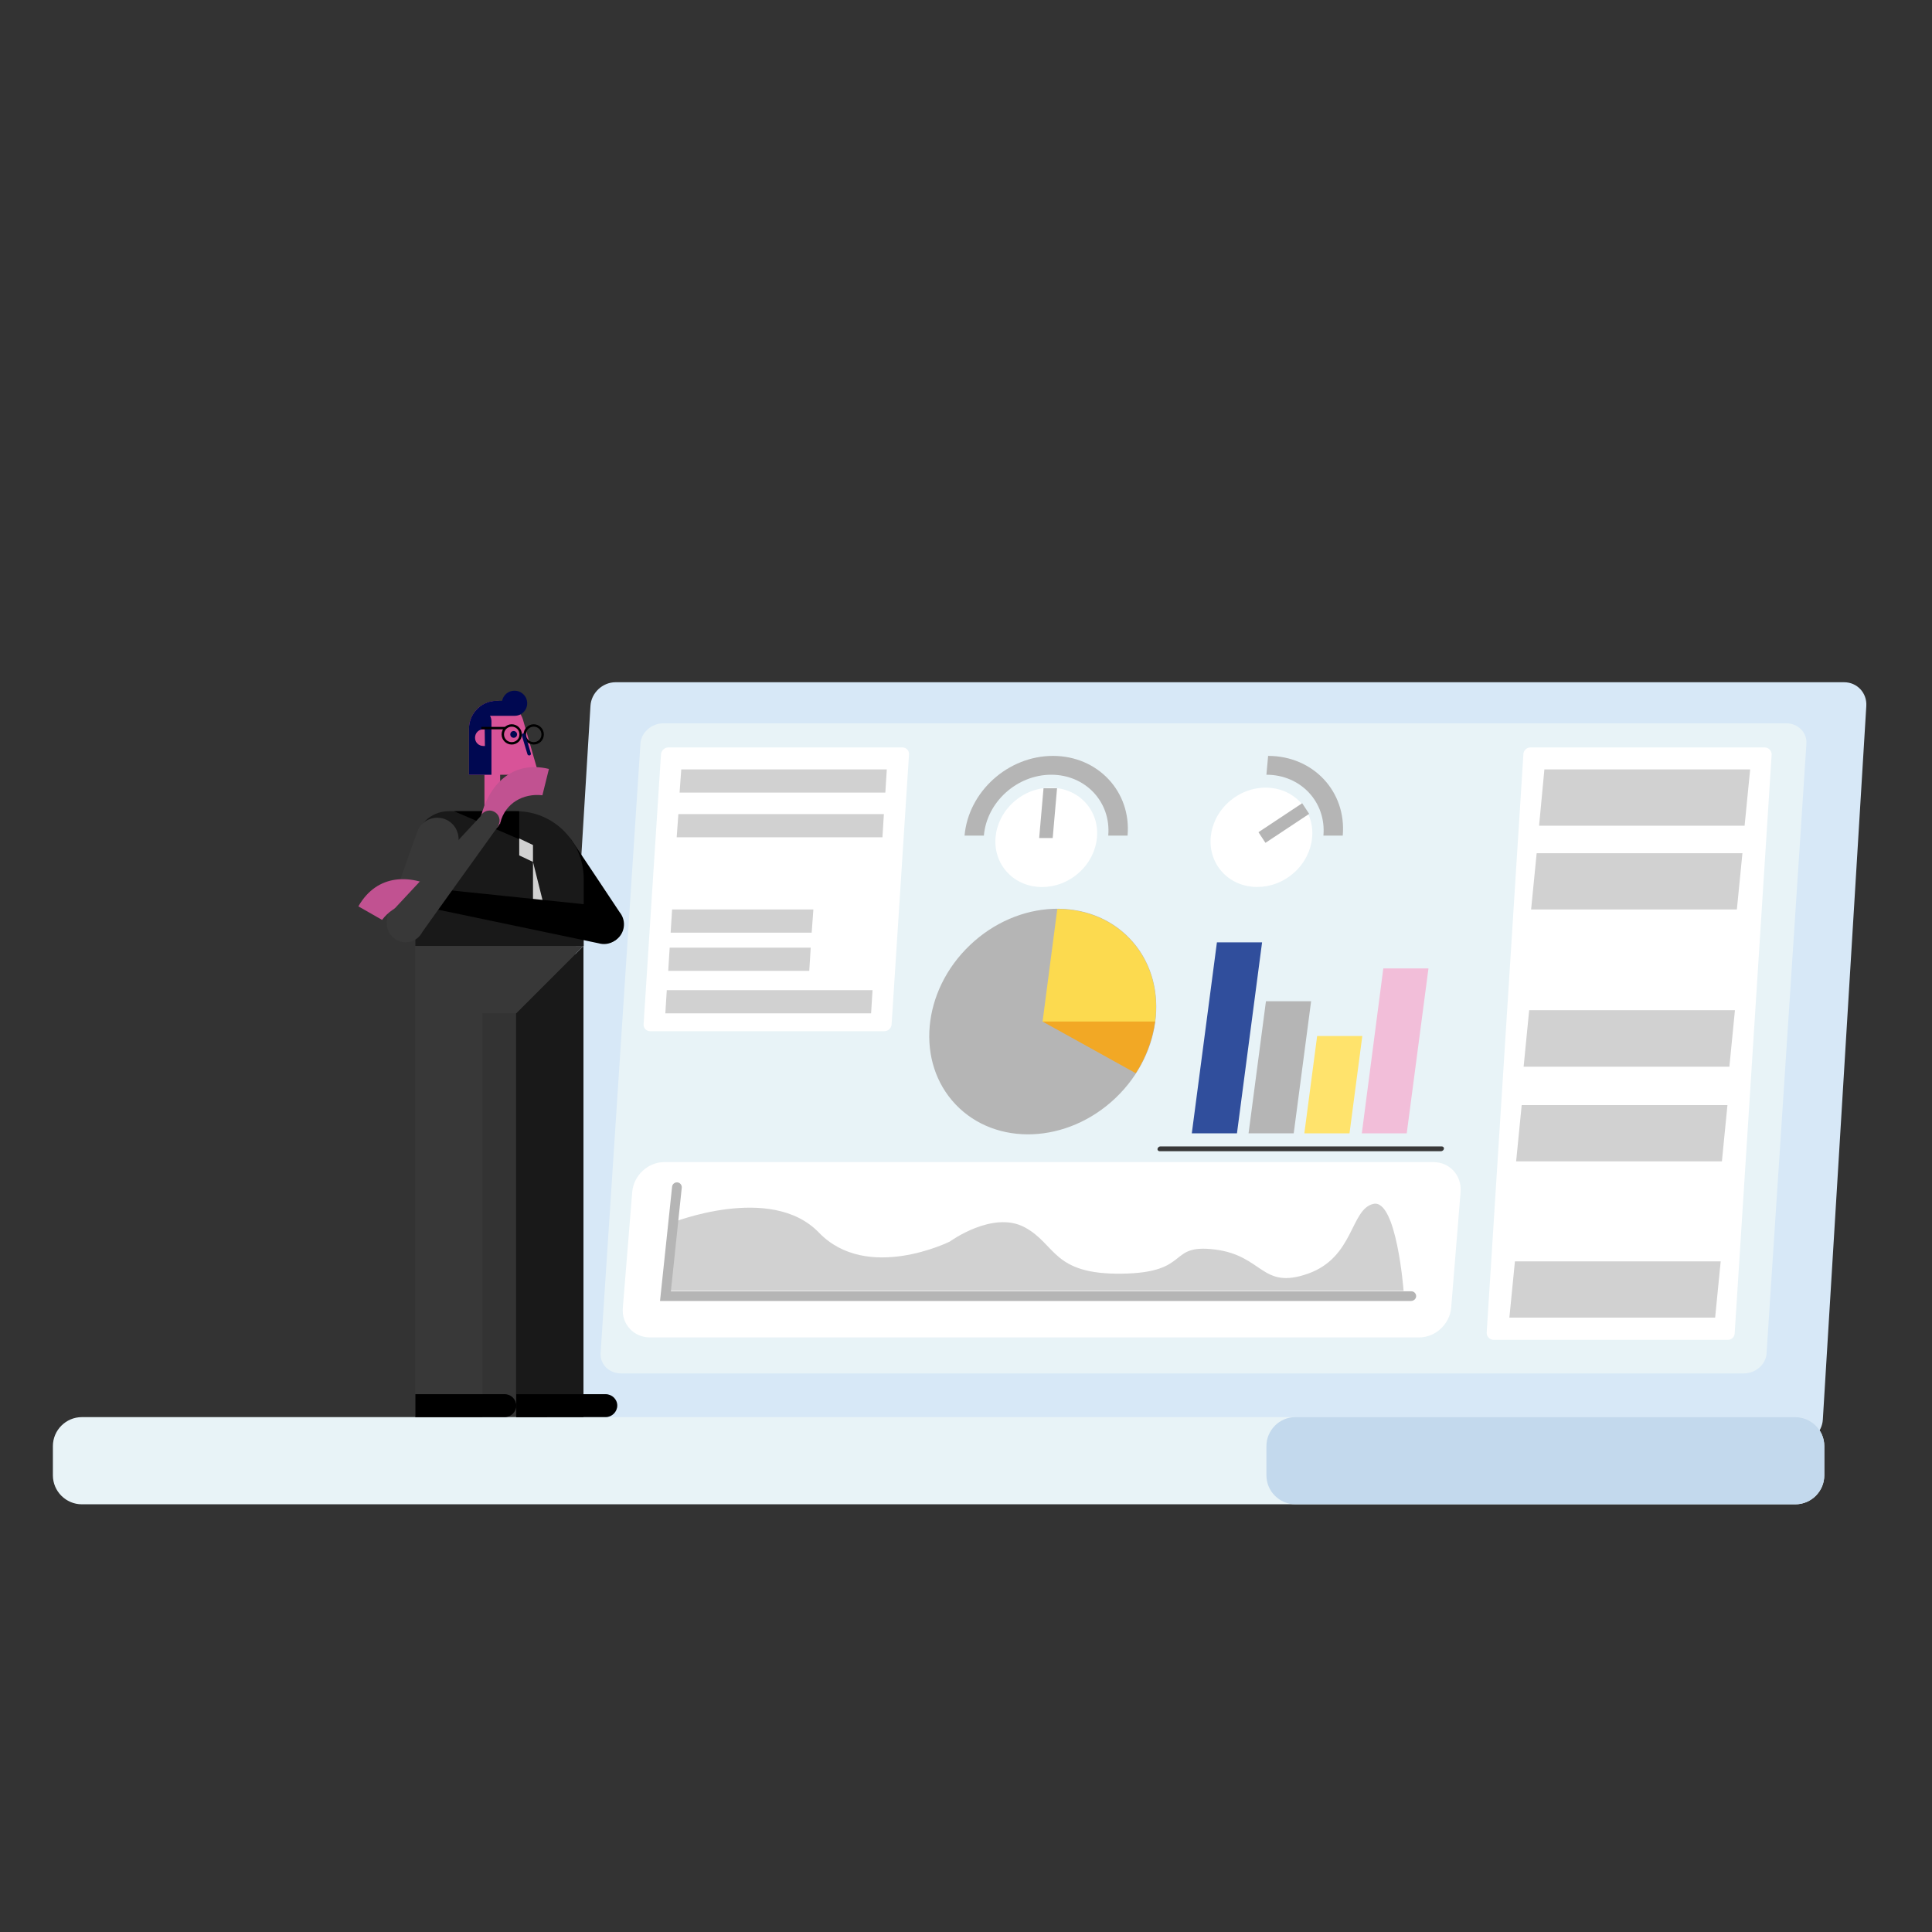 <?xml version="1.0" encoding="utf-8"?>
<!-- Generator: Adobe Illustrator 23.0.0, SVG Export Plug-In . SVG Version: 6.00 Build 0)  -->
<svg version="1.1" id="Capa_1" xmlns="http://www.w3.org/2000/svg" xmlns:xlink="http://www.w3.org/1999/xlink" x="0px" y="0px"
	 viewBox="0 0 800 800" enable-background="new 0 0 800 800" xml:space="preserve">
<rect x="0" y="0" width="800" height="800" fill="#333333" stroke="none"/>
<g>
	<g>
		<g>
			<path fill="#D7E8F7" d="M744.4,597.6H235.7c-5.4,0-9.5-4.4-9.2-9.8l18-295.5c0.3-5.4,5-9.8,10.4-9.8h508.7c5.4,0,9.5,4.4,9.2,9.8
				l-18,295.5C754.5,593.2,749.8,597.6,744.4,597.6z"/>
			<path fill="#E8F3F7" d="M722.1,568.7H257.1c-4.9,0-8.7-3.8-8.4-8.4l16.5-252.4c0.3-4.6,4.6-8.4,9.5-8.4h464.9
				c4.9,0,8.7,3.8,8.4,8.4l-16.5,252.4C731.3,564.9,727,568.7,722.1,568.7z"/>
			<path fill="#E8F3F7" d="M33.9,586.8h709.5c6.6,0,12,5.4,12,12v12.1c0,6.6-5.4,12-12,12H33.9c-6.6,0-12-5.4-12-12v-12.1
				C21.9,592.2,27.3,586.8,33.9,586.8z"/>
			<path fill="#C3D9ED" d="M536.4,586.8h207c6.6,0,12,5.4,12,12v12.1c0,6.6-5.4,12-12,12h-207c-6.6,0-12-5.4-12-12v-12.1
				C524.4,592.2,529.8,586.8,536.4,586.8z"/>
		</g>
		<path fill="#FFFFFF" d="M366.2,427h-97c-1.6,0-2.8-1.3-2.7-2.9l7.2-111.7c0.1-1.6,1.5-2.9,3-2.9h97c1.6,0,2.8,1.3,2.7,2.9
			l-7.2,111.7C369.1,425.7,367.8,427,366.2,427z"/>
		<polygon fill="#D1D1D1" points="366.6,328.2 281.4,328.2 282.1,318.6 367.2,318.6 		"/>
		<polygon fill="#D1D1D1" points="365.4,346.7 280.2,346.7 280.9,337.1 366,337.1 		"/>
		<polygon fill="#D1D1D1" points="336.1,386.2 277.7,386.2 278.3,376.6 336.8,376.6 		"/>
		<polygon fill="#D1D1D1" points="335.1,402 276.7,402 277.3,392.4 335.7,392.4 		"/>
		<polygon fill="#D1D1D1" points="360.7,419.6 275.5,419.6 276.1,410 361.3,410 		"/>
		<path fill="#FFFFFF" d="M715.5,554.8h-97c-1.6,0-2.9-1.3-2.9-2.9l15.2-239.5c0-1.6,1.3-2.9,2.9-2.9h97c1.6,0,2.9,1.3,2.9,2.9
			L718.3,552C718.3,553.5,717.1,554.8,715.5,554.8z"/>
		<polygon fill="#D1D1D1" points="722.4,341.9 637.3,341.9 639.5,318.6 724.7,318.6 		"/>
		<polygon fill="#D1D1D1" points="713,480.9 627.8,480.9 630.1,457.6 715.3,457.6 		"/>
		<polygon fill="#D1D1D1" points="710.2,545.6 625,545.6 627.3,522.3 712.5,522.3 		"/>
		<polygon fill="#D1D1D1" points="719.2,376.6 634,376.6 636.3,353.3 721.5,353.3 		"/>
		<polygon fill="#D1D1D1" points="716.1,441.7 630.9,441.7 633.2,418.3 718.4,418.3 		"/>
		<g>
			
				<ellipse transform="matrix(0.801 -0.599 0.599 0.801 -121.529 328.219)" fill="#FFFFFF" cx="433.1" cy="347" rx="21.7" ry="19.9"/>
			<path fill="#B5B5B5" d="M466.9,346h-8c1.2-13.9-9.4-25.2-23.6-25.2c-14.2,0-26.7,11.3-27.9,25.2h-8c1.6-18.2,18-33,36.6-33
				S468.5,327.8,466.9,346z"/>
			
				<ellipse transform="matrix(0.801 -0.599 0.599 0.801 -103.802 381.565)" fill="#FFFFFF" cx="522.2" cy="347" rx="21.7" ry="19.9"/>
			<polygon fill="#B5B5B5" points="435.9,347 430.3,347 432.1,326.4 437.7,326.4 			"/>
			<polygon fill="#B5B5B5" points="524,349 521.1,344.6 539.2,332.6 542.1,337 			"/>
			<path fill="#B5B5B5" d="M525.1,313l-0.7,7.8c14.2,0,24.8,11.3,23.6,25.2h8C557.6,327.8,543.8,313,525.1,313z"/>
		</g>
		<path fill="#FFFFFF" d="M593.5,481.2H275.1c-6.8,0-12.7,5.5-13.3,12.3l-3.9,48c-0.6,6.8,4.5,12.3,11.3,12.3h318.4
			c6.8,0,12.7-5.5,13.3-12.3l3.9-48C605.3,486.7,600.3,481.2,593.5,481.2z"/>
		<path fill="#D1D1D1" d="M277.7,506.5c0,0,41.5-16.8,61.4,3.9c20,20.7,54.2,3.7,54.2,3.7s17.8-13,31-5.9
			c13.2,7.1,11.4,19.6,40.3,19.2s18.5-12.5,38.5-10c20,2.5,19.2,16.8,38.5,10c19.2-6.8,17.5-26.7,27.1-28.9c9.6-2.1,12.5,36,12.5,36
			H277.7L277.7,506.5z"/>
		<path fill="#B5B5B5" d="M584.3,538.7h-311l5-47.3c0.1-1.1,1.1-1.9,2.2-1.8c1.1,0.1,1.9,1.1,1.8,2.2l-4.5,42.9h306.6
			c1.1,0,2,0.9,2,2S585.4,538.7,584.3,538.7z"/>
		<g>
			
				<ellipse transform="matrix(0.724 -0.69 0.69 0.724 -172.704 414.548)" fill="#B5B5B5" cx="431.7" cy="423.1" rx="49.8" ry="43.7"/>
			<path fill="#FCDA4F" d="M437.8,376.4l-6.1,46.7h46.6C481.7,397.3,463.6,376.4,437.8,376.4z"/>
			<path fill="#F2A825" d="M470.3,444.4c4.1-6.4,6.9-13.7,8-21.4h-46.6L470.3,444.4z"/>
		</g>
		<g>
			<polygon fill="#304E9C" points="512.2,469.3 493.5,469.3 503.9,390.2 522.6,390.2 			"/>
			<polygon fill="#B5B5B5" points="535.7,469.3 517,469.3 524.2,414.6 542.9,414.6 			"/>
			<polygon fill="#FFE36C" points="558.8,469.3 540.1,469.3 545.4,429 564.1,429 			"/>
			<polygon fill="#F2BED9" points="582.5,469.3 563.9,469.3 572.8,401 591.5,401 			"/>
			<path fill="#383838" d="M596.6,476.7H480.2c-0.6,0-1-0.5-0.9-1s0.6-1,1.2-1h116.5c0.6,0,1,0.5,0.9,1
				C597.8,476.3,597.2,476.7,596.6,476.7z"/>
		</g>
	</g>
	<g>
		<path d="M236.7,347.9c-3-3.9-8.5-4.7-12.5-1.7c-3.9,3-4.7,8.5-1.7,12.5l21.8,28.8c2.6,3.4,7.5,4.1,11,1.5c3.4-2.6,4.1-7.5,1.5-11
			c0,0,0-0.1-0.1-0.1C256.7,377.9,236.9,348.1,236.7,347.9z"/>
		<g>
			<path fill="#191919" d="M213.8,335.9h-27.9l0,0c0,0-0.1,0-0.1,0c-7.6,0-13.8,6.2-13.8,13.8v42.1h69.7v-28.1
				C241.6,348.3,229.1,335.9,213.8,335.9z"/>
			<polygon points="188,335.9 215,347.5 215,335.9 			"/>
			<polygon fill="#D1D1D1" points="220.7,356.9 220.7,349.9 215,347.2 215,354.2 			"/>
			<polygon fill="#D1D1D1" points="220.7,356.9 220.7,384.5 227.6,384.5 			"/>
		</g>
		<path fill="#D85398" d="M216.5,297.8c-1.6-4.5-5.8-7.7-10.8-7.6c-6.3,0-11.5,5.2-11.5,11.5l0,19.1l6.4,0l0,14.3
			c0,0,6.5,6.3,6.5,6.1l0-20.4l16,0L216.5,297.8z"/>
		<path fill="#000851" d="M213,286c-2.5,0-4.6,1.8-5.1,4.2l-2.3,0c-3.4,0-6.4,1.5-8.5,3.9l0,0c-1.8,2-2.9,4.7-2.9,7.6l0,19.1l9.3,0
			l0-22.1c0-0.8-0.2-1.6-0.6-2.3l10.2,0c2.9,0,5.2-2.3,5.2-5.2S215.9,286,213,286z"/>
		<path fill="#D65498" d="M200.7,302l-0.6,0c-1.9,0-3.4,1.5-3.4,3.5c0,1.9,1.5,3.4,3.5,3.4l0.6,0L200.7,302z"/>
		<path fill="#383838" d="M189.4,350.4c1.6-4.6-0.8-9.7-5.4-11.3c-4.6-1.6-9.7,0.8-11.3,5.4l-12,34.1c-1.4,4.1,0.7,8.5,4.8,10
			c4.1,1.4,8.5-0.7,10-4.8c0,0,0-0.1,0-0.1C175.4,383.7,189.3,350.7,189.4,350.4z"/>
		<polygon fill="#191919" points="213.7,419.6 213.7,586.8 241.6,586.8 241.6,391.7 		"/>
		<polygon fill="#383838" points="171.9,391.7 171.9,586.8 199.8,586.8 199.8,419.6 213.7,419.6 241.6,391.7 		"/>
		<path d="M250.8,577.3l-37,0v9.5h37c2.6,0,4.8-2.2,4.8-4.8v0C255.6,579.4,253.4,577.3,250.8,577.3z"/>
		<path d="M209,577.3l-37,0v9.5h37c2.6,0,4.8-2.2,4.8-4.8v0C213.7,579.4,211.6,577.3,209,577.3z"/>
		<path fill="#C15291" d="M182.5,368.7c1.9,1.2,2.2,3,1.1,5c-1.1,2-3.2,3.3-5.2,2.2l0,0.1c-7.2-4.1-15.3-1.5-20.2,4.9l-9.8-5.6
			C156.2,361.6,170.5,361.7,182.5,368.7L182.5,368.7z"/>
		<g>
			<path d="M257.6,385.2c1.2-4.1-1.2-8.5-5.3-9.7l-70.3-7.3l0,0c0,0-0.1,0-0.1,0c-2.2-0.6-4.5,0.6-5.2,2.8c-0.6,2.2,0.6,4.5,2.8,5.2
				c0,0,0.1,0,0.1,0l0,0.1c0,0,67.9,14.2,68.3,14.3C252.1,391.8,256.4,389.4,257.6,385.2z"/>
		</g>
		<g>
			<path fill="#C15291" d="M199,338.7c-0.5,2.2,0.9,4.4,3.1,4.9c2.2,0.5,4.4-0.8,5-3l0.1,0c2-8,9.4-12.2,17.4-11.3l2.7-10.9
				C211.9,314.7,202.2,325.2,199,338.7L199,338.7z"/>
			<g>
				<path fill="#383838" d="M164.4,389.3c-3.8-2-5.4-6.7-3.4-10.5l38-40.8l0,0c0,0,0-0.1,0-0.1c1-2,3.5-2.9,5.6-1.8
					c2,1,2.9,3.5,1.8,5.6c0,0,0,0,0,0.1l0.1,0c0,0-31.4,43.7-31.6,44.1C172.9,389.8,168.2,391.3,164.4,389.3z"/>
			</g>
		</g>
		<path d="M211.9,308.3c-2.3,0-4.2-1.9-4.2-4.2s1.9-4.2,4.2-4.2s4.2,1.9,4.2,4.2S214.2,308.3,211.9,308.3z M211.9,300.9
			c-1.8,0-3.2,1.4-3.2,3.2s1.4,3.2,3.2,3.2s3.2-1.4,3.2-3.2S213.7,300.9,211.9,300.9z"/>
		<path d="M221,308.3c-2.3,0-4.2-1.9-4.2-4.2s1.9-4.2,4.2-4.2s4.2,1.9,4.2,4.2S223.4,308.3,221,308.3z M221,300.9
			c-1.8,0-3.2,1.4-3.2,3.2s1.4,3.2,3.2,3.2s3.2-1.4,3.2-3.2S222.8,300.9,221,300.9z"/>
		<g>
			<path fill="#000851" d="M212.7,302.7c-0.8,0-1.4,0.6-1.4,1.4c0,0.8,0.6,1.4,1.4,1.4s1.4-0.6,1.4-1.4
				C214.1,303.4,213.5,302.7,212.7,302.7z"/>
			<path fill="#000851" d="M219.8,311.9l-2.3-7.7c-0.1-0.4-0.5-0.6-0.9-0.5c-0.4,0.1-0.6,0.5-0.5,0.9l2.3,7.7
				c0.1,0.3,0.4,0.5,0.7,0.5c0.1,0,0.1,0,0.2,0C219.7,312.7,220,312.3,219.8,311.9z"/>
		</g>
		<polygon points="208.7,302 199.3,302 199.3,301 210,301 		"/>
	</g>
</g>
</svg>
